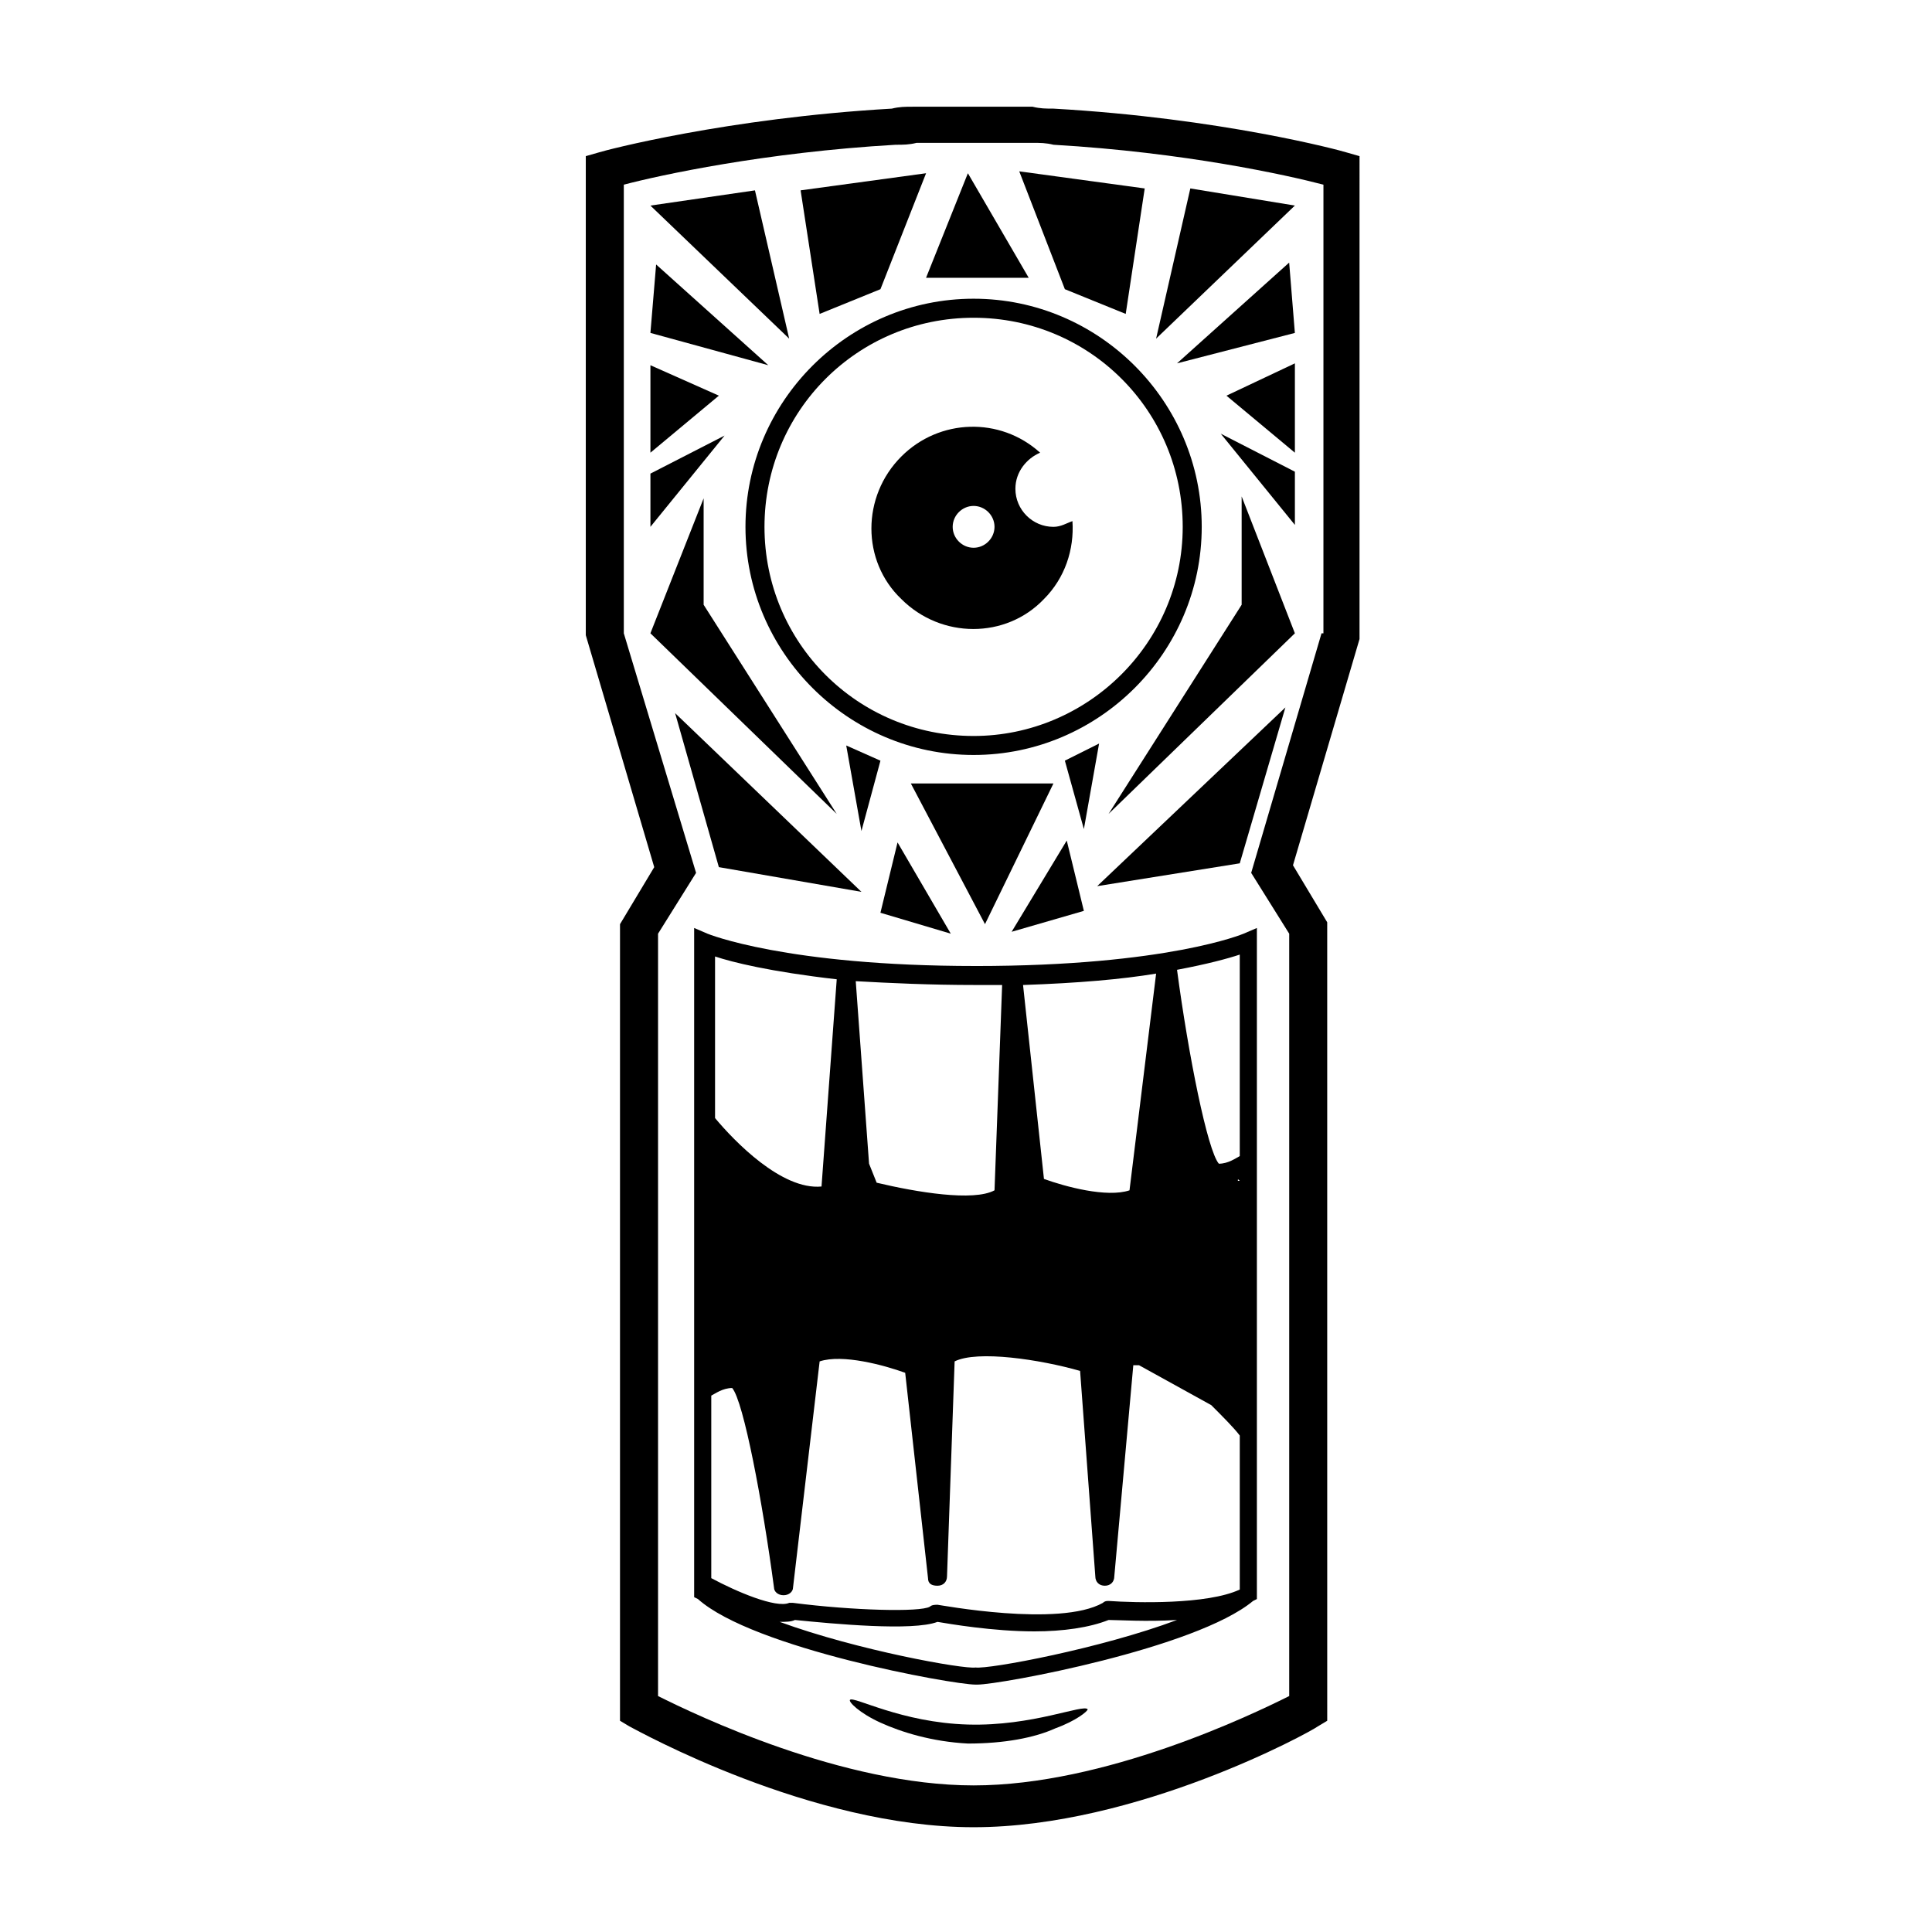 <?xml version="1.0" encoding="UTF-8"?>
<!-- Uploaded to: SVG Repo, www.svgrepo.com, Generator: SVG Repo Mixer Tools -->
<svg fill="#000000" width="800px" height="800px" version="1.1" viewBox="144 144 512 512" xmlns="http://www.w3.org/2000/svg">
 <g>
  <path d="m504.29 185.38-3.523-1.008c-1.512-0.504-33.25-9.07-77.586-11.586-2.016 0-3.527 0-5.543-0.504h-6.047-6.047-7.559-6.047-6.047c-2.016 0-3.527 0-5.543 0.504-43.824 2.519-76.07 11.082-77.582 11.586l-3.523 1.008v126.96l18.137 61.465-9.07 15.113v211.1l2.519 1.512c2.016 1.008 47.863 26.703 91.191 26.703s89.176-25.191 91.191-26.703l2.519-1.512-0.004-211.6-9.07-15.113 17.633-59.953zm-10.074 126.46-18.641 63.48 10.078 16.121v202.03c-10.078 5.039-48.871 23.68-83.633 23.68s-73.555-18.641-83.633-23.68v-202.03l10.078-16.121-19.148-63.48v-118.9c9.574-2.519 37.281-8.566 72.043-10.578 2.016 0 3.527 0 5.543-0.504h6.047 5.543 7.559 5.543 6.047c2.016 0 3.527 0 5.543 0.504 34.762 2.016 61.969 8.062 71.539 10.578l-0.004 118.9z"/>
  <path d="m462.47 283.62c0-33.25-27.207-60.457-60.457-60.457s-60.457 27.207-60.457 60.457 27.207 60.457 60.457 60.457 60.457-27.203 60.457-60.457zm-60.457 55.422c-30.73 0-55.418-24.688-55.418-55.418 0-30.73 24.688-55.418 55.418-55.418s55.418 24.688 55.418 55.418c0 30.73-25.191 55.418-55.418 55.418z"/>
  <path d="m344.07 194.45-27.707 4.031 36.777 35.266z"/>
  <path d="m316.37 240.79v23.176l18.137-15.113z"/>
  <path d="m330.47 304.27v-28.211l-14.105 35.77 49.371 47.863z"/>
  <path d="m402.52 400c-50.383 0-71.039-8.566-71.039-8.566l-3.523-1.512v177.34l1.008 0.504c14.609 13.098 67.512 22.672 73.555 22.672h0.504c6.047 0 57.938-9.574 73.051-22.168l1.008-0.504 0.004-1.508v-42.32-0.504-71.539-0.504-61.465l-3.527 1.512s-20.152 8.566-71.039 8.566zm35.27 168.27c-0.504 0-1.008 0-1.512 0.504-11.586 6.551-43.328 0.504-43.832 0.504s-1.512 0-2.016 0.504c-2.519 1.512-20.656 1.008-36.273-1.008h-1.008c-3.527 1.512-14.105-3.023-20.656-6.551v-48.367c1.008-0.504 3.023-2.016 5.543-2.016 3.023 3.527 8.062 30.23 11.082 52.898 0 1.008 1.008 2.016 2.519 2.016 1.512 0 2.519-1.008 2.519-2.016l7.055-59.953c6.047-2.016 17.129 1.008 22.672 3.023l6.047 54.41c0 1.512 1.008 2.016 2.519 2.016 1.512 0 2.519-1.008 2.519-2.519l2.016-56.93c6.047-3.023 22.672-0.504 33.25 2.519l4.031 54.41c0 1.512 1.008 2.519 2.519 2.519s2.519-1.008 2.519-2.519l5.031-55.918h1.512l19.145 10.578c3.023 3.023 6.047 6.047 7.559 8.062v40.809c-8.566 4.031-27.711 3.527-34.762 3.023zm-24.184-129.98m29.723 21.16c-6.047 2.016-17.129-1.008-22.672-3.023l-5.539-51.391c14.609-0.504 26.199-1.512 35.266-3.023zm-75.57-22.168v-0.504zm104.79 19.648h-0.504c0-0.504 0-0.504 0.504 0zm0-6.551c-1.008 0.504-3.023 2.016-5.543 2.016-3.023-3.527-8.062-28.719-11.082-51.387 8.062-1.512 13.602-3.023 16.625-4.031zm-70.031-45.344h7.055l-2.016 54.41c-5.543 3.023-20.656 0.504-31.234-2.016l-2.016-5.039-3.527-48.367c9.07 0.508 19.648 1.012 31.738 1.012zm-36.777-1.512-4.031 54.914c-10.578 1.008-23.176-12.09-28.215-18.137v-42.824c4.539 1.516 14.613 4.035 32.246 6.047zm36.777 182.38c-3.023 0.504-31.234-4.535-51.891-12.09 1.512 0 3.023 0 4.031-0.504 10.078 1.008 31.234 3.023 37.785 0.504 3.023 0.504 14.609 2.519 25.695 2.519 7.559 0 14.609-1.008 19.648-3.023 2.519 0 10.078 0.504 18.137 0-20.152 7.559-49.879 13.098-53.406 12.594z"/>
  <path d="m423.17 351.63h-37.785l19.648 37.281z"/>
  <path d="m423.17 283.62c-5.543 0-10.078-4.535-10.078-10.078 0-4.535 3.023-8.062 6.551-9.574-10.578-9.574-26.703-9.07-36.777 1.008-10.578 10.578-10.578 27.711 0 37.785 10.578 10.578 27.711 10.578 37.785 0 5.543-5.543 8.062-13.098 7.559-20.656-1.512 0.508-3.023 1.516-5.039 1.516zm-21.156 5.543c-3.023 0-5.543-2.519-5.543-5.543 0-3.023 2.519-5.543 5.543-5.543s5.543 2.519 5.543 5.543c-0.004 3.023-2.523 5.543-5.543 5.543z"/>
  <path d="m372.29 380.35-49.375-47.359 11.59 40.809z"/>
  <path d="m317.88 214.09-1.512 18.137 31.234 8.562z"/>
  <path d="m316.37 269.51v14.105l19.648-24.18z"/>
  <path d="m372.29 364.23 5.039-18.641-9.07-4.031z"/>
  <path d="m381.86 367.25-4.535 18.641 18.641 5.543z"/>
  <path d="m400.5 601.02c-17.633-0.504-30.23-7.559-31.234-6.551-0.504 0.504 2.519 3.527 8.062 6.047s13.602 5.039 23.176 5.543c9.574 0 17.633-1.512 23.176-4.031 5.543-2.016 8.566-4.535 8.566-5.039-1.016-1.512-14.617 4.535-31.746 4.031z"/>
  <path d="m377.33 220.64 12.09-30.73-33.25 4.535 5.039 32.746z"/>
  <path d="m416.62 217.62-16.121-27.711-11.086 27.711z"/>
  <path d="m459.45 193.94-9.07 39.801 36.777-35.266z"/>
  <path d="m487.16 263.97v-23.68l-18.137 8.566z"/>
  <path d="m473.05 304.27-35.266 55.422 49.371-47.863-14.105-36.273z"/>
  <path d="m472.55 372.79 12.09-41.312-49.875 47.359z"/>
  <path d="m455.92 240.29 31.234-8.059-1.512-18.641z"/>
  <path d="m487.16 283.11v-14.105l-19.648-10.074z"/>
  <path d="m435.27 341.05-9.07 4.531 5.039 18.137z"/>
  <path d="m426.7 366.75-14.609 24.184 19.145-5.543z"/>
  <path d="m426.2 220.64 16.125 6.551 5.035-33.25-33.25-4.535z"/>
 </g>
</svg>